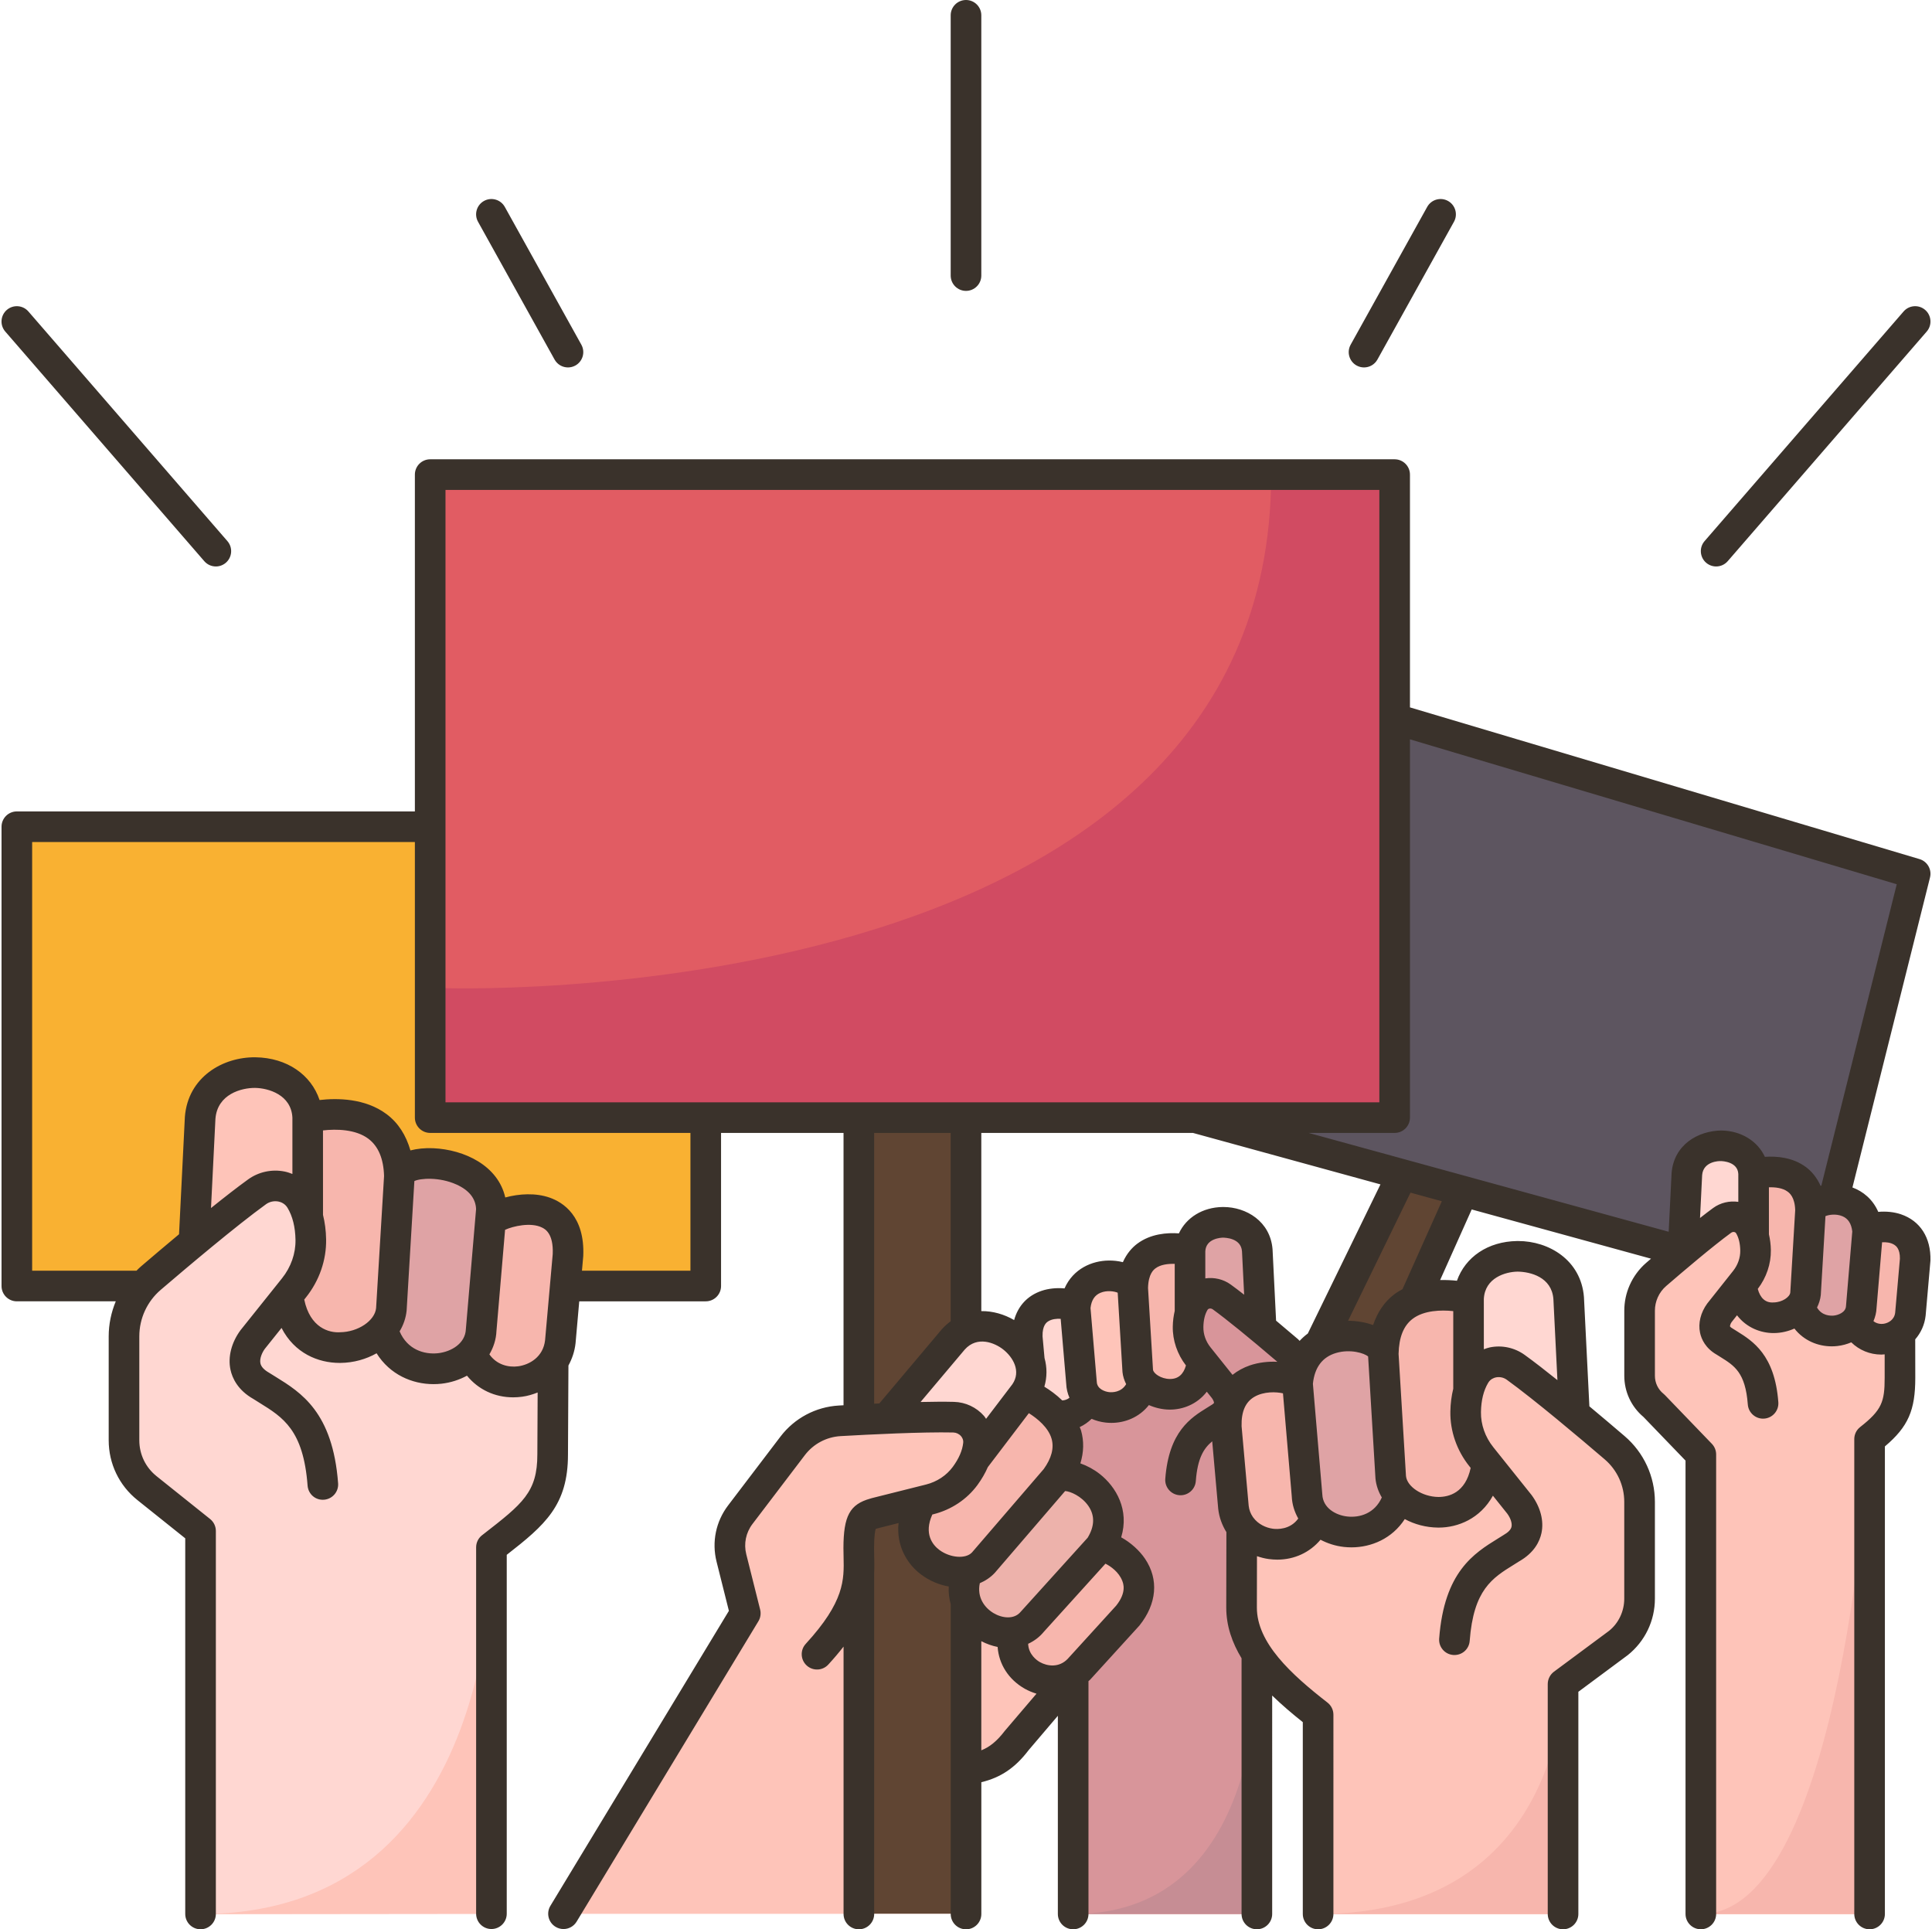 <?xml version="1.0" encoding="UTF-8"?><svg xmlns="http://www.w3.org/2000/svg" xmlns:xlink="http://www.w3.org/1999/xlink" height="126.0" preserveAspectRatio="xMidYMid meet" version="1.0" viewBox="-0.1 0.0 126.2 126.0" width="126.2" zoomAndPan="magnify"><g><g><g><g><path d="M121.9,80.43c-0.13-1.56-1.24-2.09-2.21-2.09v-0.05L125,57.07L91,46.95V31H28v23H1v30h8.24 C8.44,84.91,8,86.07,8,87.29v6.79c0,1.21,0.55,2.36,1.5,3.12L13,100v25.02L32,125v-23.93c2.67-2.08,4-3.08,4-6.07l0.03-6.06 c0.25-0.36,0.41-0.79,0.47-1.28L36.82,84H46V73h10v19.73c-0.45,0.03-0.87,0.05-1.25,0.07c-1.21,0.07-2.34,0.67-3.07,1.64 l-3.42,4.5c-0.62,0.8-0.83,1.84-0.58,2.82l0.9,3.62L36.71,125H56h7v-9.43h0.03c1.35-0.16,2.3-0.59,3.3-1.91l3.65-4.28l0.02-0.02 v15.66h12v-16.97h0.01c0.95,1.47,2.48,2.77,3.99,3.95v13.02h16V110l3.6-2.67c0.89-0.71,1.4-1.78,1.4-2.91V98.1 c0-1.36-0.59-2.65-1.63-3.54c-0.74-0.63-1.67-1.42-2.63-2.22l-0.37-7.54c-0.29-3.68-6.36-3.63-6.54,0c0,0-1.96-0.53-3.55,0.14 l3.19-7.13l14.37,3.94c-0.64,0.53-1.26,1.06-1.75,1.49c-0.36,0.31-0.64,0.68-0.82,1.1c-0.18,0.4-0.27,0.83-0.27,1.28v4.24 c0,0.76,0.34,1.48,0.93,1.95L111,95v30.02h11.02V94c1.66-1.3,1.99-2.13,1.99-4L124,87.07c0.36-0.28,0.63-0.69,0.69-1.22 l0.31-3.54C125.06,79.66,122.21,79.99,121.9,80.43z M86.12,87.75c-0.54,0.33-0.99,0.84-1.25,1.59c-0.19-0.42-0.47-0.79-0.83-1.1 c-0.5-0.43-1.12-0.95-1.76-1.49l-0.25-5.07c-0.2-2.47-4.28-2.43-4.4,0c0,0-3.66-0.99-3.74,2.42c-0.1-0.95-3.53-1.49-3.76,1.33 c-0.32-0.44-3.19-0.77-3.13,1.88l0.13,1.49h-0.01c-0.56-1.55-2.55-2.69-4.12-1.95V73h14.96l13.54,3.72L86.12,87.75z" fill="#fec4b9"/></g><g><g><path d="M66.33,113.66c-1,1.32-1.95,1.75-3.3,1.91H63v-10.9h0.01c0.45,1.34,1.92,2.16,3.14,1.94 c-0.66,2.36,2.06,3.97,3.83,2.77L66.33,113.66z" fill="#fec4b9"/></g><g><path d="M90.26,88.41c-0.11-0.98-2.51-1.65-4.14-0.66l5.38-11.03l3.97,1.09l-3.19,7.13 C91.21,85.39,90.31,86.37,90.26,88.41z" fill="#604533"/></g><g><path d="M63.01,104.67H63v10.9V125h-7v-22.32h-0.01c0.03-0.54,0-1.05,0-1.56 C56,99,56.4,99.03,57.15,98.81l2.96-0.74c-1.77,3.03,1.07,4.97,2.99,4.56C62.79,103.38,62.8,104.08,63.01,104.67z" fill="#604533"/></g><g><path d="M63,73v13.85c-0.3,0.14-0.58,0.34-0.83,0.63l-4.35,5.17c-0.63,0.03-1.24,0.06-1.82,0.08V73H63z" fill="#604533"/></g><g><path d="M118.16,79.1c-0.08-3.41-3.71-2.42-3.71-2.42c-0.12-2.43-4.17-2.47-4.36,0l-0.25,5.07 l-14.37-3.94l-3.97-1.09L77.96,73H91V46.95l34,10.12l-5.31,21.22v0.05C118.9,78.34,118.2,78.68,118.16,79.1z" fill="#5d5560"/></g><g><path d="M91 46.95L91 73 77.96 73 63 73 56 73 46 73 28 73 28 54 28 31 91 31z" fill="#e15c63"/></g><g><path d="M37,82c0.18-4.31-4.55-2.91-5.07-2.21L32,79c-0.06-3.35-5.85-3.65-6.01-2.12 C25.85,71.43,20,73,20,73c-0.19-3.89-6.71-3.95-7.02,0l-0.41,8.11c-1.03,0.85-2.02,1.69-2.82,2.38 C9.56,83.65,9.39,83.82,9.24,84H1V54h27v19h18v11h-9.18L37,82z" fill="#f9b132"/></g><g><path d="M67.13,88.8L67,87.31c-0.06-2.65,2.81-2.32,3.13-1.88l0.42,4.92c0.01,0.37,0.16,0.69,0.39,0.96 c-0.38,0.96-1.3,1.29-2.12,1.13c-0.83-0.94-2-1.42-2-1.42c0.51-0.73,0.55-1.52,0.3-2.22H67.13z" fill="#ffd7d2"/></g><g><path d="M74.58,90.32c-0.51,1.92-2.74,1.98-3.64,0.99c-0.23-0.27-0.38-0.59-0.39-0.96l-0.42-4.92 c0.23-2.82,3.66-2.28,3.76-1.33l0.33,5.42c0.03,0.3,0.16,0.57,0.37,0.79L74.58,90.32z" fill="#fec4b9"/></g><g><path d="M78.44,88.95c-0.32,2.61-2.89,2.48-3.85,1.36c-0.21-0.22-0.34-0.49-0.37-0.79l-0.33-5.42 c0.08-3.41,3.74-2.42,3.74-2.42v4.04h0.01c-0.08,0.27-0.12,0.58-0.13,0.94c-0.02,0.72,0.24,1.42,0.68,1.97L78.44,88.95z" fill="#f7b6ad"/></g><g><path d="M77.92,85.04c-0.11,0.19-0.21,0.42-0.28,0.68h-0.01v-4.04c0.12-2.43,4.2-2.47,4.4,0l0.25,5.07 c-0.91-0.76-1.87-1.53-2.58-2.04C79.12,84.29,78.29,84.43,77.92,85.04z" fill="#dfa3a5"/></g><g><path d="M84.66,90.38c-0.42-0.56-3.69-1.01-4.48,1.46c0.09-0.41-0.1-0.83-0.31-1.11l-1.43-1.78 l-0.25-0.32c-0.44-0.55-0.7-1.25-0.68-1.97c0.01-0.36,0.05-0.67,0.13-0.94c0.07-0.26,0.17-0.49,0.28-0.68 c0.37-0.61,1.2-0.75,1.78-0.33c0.71,0.51,1.67,1.28,2.58,2.04c0.64,0.54,1.26,1.06,1.76,1.49c0.36,0.31,0.64,0.68,0.83,1.1 C84.77,89.64,84.69,89.99,84.66,90.38z" fill="#d8959a"/></g><g><path d="M68.82,92.44c0.82,0.16,1.74-0.17,2.12-1.13c0.9,0.99,3.13,0.93,3.64-0.99l0.01-0.01 c0.96,1.12,3.53,1.25,3.85-1.36l1.43,1.78c0.21,0.28,0.4,0.7,0.31,1.11c0,0.01-0.01,0.02-0.01,0.02 c-0.01,0.03-0.02,0.07-0.02,0.1c-0.11,0.35-0.16,0.75-0.15,1.22l0.47,5.26c0.06,0.52,0.25,0.97,0.54,1.34L81,105 c0,1.1,0.39,2.11,1.01,3.05H82v16.97H70v-15.66c0.13-0.09,0.25-0.2,0.37-0.32l3.18-3.49c2.2-2.75-1.11-4.71-1.8-4.51 c2.02-3.17-2.04-5.36-2.91-4.43C70.16,94.77,69.66,93.38,68.82,92.44z" fill="#d8959a"/></g><g><path d="M121.9,80.43c0.31-0.44,3.16-0.77,3.1,1.88l-0.31,3.54c-0.06,0.53-0.33,0.94-0.69,1.22 c-0.9,0.69-2.4,0.55-2.91-0.76c0.23-0.25,0.37-0.58,0.39-0.96L121.9,80.43z" fill="#f7b6ad"/></g><g><path d="M121.9,80.43l-0.42,4.92c-0.02,0.38-0.16,0.71-0.39,0.96c-0.91,0.99-3.1,0.92-3.61-0.99 l-0.01-0.01c0.21-0.22,0.34-0.49,0.37-0.79l0.32-5.42c0.04-0.42,0.74-0.76,1.53-0.76C120.66,78.34,121.77,78.87,121.9,80.43z" fill="#dfa3a5"/></g><g><path d="M117.47,85.31c-0.95,1.12-3.51,1.25-3.83-1.36l0.25-0.32c0.44-0.55,0.7-1.25,0.68-1.97 c-0.01-0.36-0.05-0.67-0.12-0.94v-4.04c0,0,3.63-0.99,3.71,2.42l-0.32,5.42C117.81,84.82,117.68,85.09,117.47,85.31z" fill="#f7b6ad"/></g><g><path d="M114.45,76.68v4.04c-0.07-0.26-0.17-0.49-0.29-0.68c-0.36-0.61-1.19-0.75-1.77-0.33 c-0.7,0.51-1.65,1.28-2.55,2.04l0.25-5.07C110.28,74.21,114.33,74.25,114.45,76.68z" fill="#ffd7d2"/></g><g><path d="M85.28,97.7c0.02,0.57,0.25,1.05,0.59,1.43c-0.88,2.22-3.67,2.19-4.86,0.65 c-0.29-0.37-0.48-0.82-0.54-1.34L80,93.18c-0.01-0.47,0.04-0.87,0.15-1.22c0.01-0.03,0.02-0.06,0.02-0.1 c0,0,0.01-0.01,0.01-0.02c0.79-2.47,4.06-2.02,4.48-1.46L85.28,97.7z" fill="#f7b6ad"/></g><g><path d="M90.74,96.47c0.04,0.44,0.24,0.85,0.54,1.19c-0.76,2.84-4.05,2.95-5.41,1.47 c-0.34-0.38-0.57-0.86-0.59-1.43l-0.62-7.32c0.03-0.39,0.11-0.74,0.21-1.04c0.26-0.75,0.71-1.26,1.25-1.59 c1.63-0.99,4.03-0.32,4.14,0.66L90.74,96.47z" fill="#dfa3a5"/></g><g><path d="M96.66,95.15l0.38,0.47c-0.48,3.89-4.32,3.7-5.76,2.04c-0.3-0.34-0.5-0.75-0.54-1.19l-0.48-8.06 c0.05-2.04,0.95-3.02,2.02-3.47c1.59-0.67,3.55-0.14,3.55-0.14v6.02c-0.11,0.4-0.18,0.86-0.19,1.4 C95.62,93.28,96,94.32,96.66,95.15z" fill="#f7b6ad"/></g><g><path d="M102.37,84.8l0.37,7.54c-1.35-1.12-2.78-2.27-3.83-3.03c-0.87-0.62-2.11-0.42-2.65,0.49 c-0.17,0.28-0.32,0.62-0.43,1.02V84.8C96.01,81.17,102.08,81.12,102.37,84.8z" fill="#ffd7d2"/></g><g><path d="M71.75,101.04c0.69-0.2,4,1.76,1.8,4.51l-3.18,3.49c-0.12,0.12-0.24,0.23-0.37,0.32l-0.02,0.02 c-1.77,1.2-4.49-0.41-3.83-2.77c0.46-0.08,0.88-0.31,1.2-0.7L71.75,101.04z" fill="#f7b6ad"/></g><g><path d="M68.84,96.61c0.87-0.93,4.93,1.26,2.91,4.43l-4.4,4.87c-0.32,0.39-0.74,0.62-1.2,0.7 c-1.22,0.22-2.69-0.6-3.14-1.94c-0.21-0.59-0.22-1.29,0.09-2.04c0.39-0.08,0.75-0.26,1.02-0.55L68.84,96.61z" fill="#edb2ab"/></g><g><path d="M68.82,92.44c0.84,0.94,1.34,2.33,0.02,4.17l-4.72,5.47c-0.27,0.29-0.63,0.47-1.02,0.55 c-1.92,0.41-4.76-1.53-2.99-4.56l0.52-0.13c0.92-0.23,1.75-0.77,2.31-1.53c0.28-0.39,0.48-0.75,0.63-1.1V95.3l3.25-4.28 C66.82,91.02,67.99,91.5,68.82,92.44z" fill="#f7b6ad"/></g><g><path d="M66.82,91.02l-3.25,4.28c0.13-0.34,0.21-0.66,0.24-0.95c0.1-0.94-0.67-1.76-1.62-1.78 c-1.16-0.03-2.8,0.01-4.37,0.08l4.35-5.17c0.25-0.29,0.53-0.49,0.83-0.63c1.57-0.74,3.56,0.4,4.12,1.95 C67.37,89.5,67.33,90.29,66.82,91.02z" fill="#ffd7d2"/></g><g><path d="M113.64,83.95c0.32,2.61,2.88,2.48,3.83,1.36l0.01,0.01c0.51,1.91,2.7,1.98,3.61,0.99 c0.51,1.31,2.01,1.45,2.91,0.76l0.01,2.93c0,1.87-0.33,2.7-1.99,4v31.02H111V95l-3.07-3.19c-0.59-0.47-0.93-1.19-0.93-1.95 v-4.24c0-0.45,0.09-0.88,0.27-1.28c0.18-0.42,0.46-0.79,0.82-1.1c0.49-0.43,1.11-0.96,1.75-1.49c0.9-0.76,1.85-1.53,2.55-2.04 c0.58-0.42,1.41-0.28,1.77,0.33c0.12,0.19,0.22,0.42,0.29,0.68c0.07,0.27,0.11,0.58,0.12,0.94c0.02,0.72-0.24,1.42-0.68,1.97 L113.64,83.95z" fill="#fec4b9"/></g><g><path d="M97.04,95.62l-0.38-0.47c-0.66-0.83-1.04-1.87-1.02-2.93c0.01-0.54,0.08-1,0.19-1.4 s0.26-0.74,0.43-1.02c0.54-0.91,1.78-1.11,2.65-0.49c1.05,0.76,2.48,1.91,3.83,3.03c0.96,0.8,1.89,1.59,2.63,2.22 c1.04,0.89,1.63,2.18,1.63,3.54v6.32c0,1.13-0.51,2.2-1.4,2.91L102,110v15.02H86V112c-1.51-1.18-3.04-2.48-3.99-3.95 C81.39,107.11,81,106.1,81,105l0.01-5.22c1.19,1.54,3.98,1.57,4.86-0.65c1.36,1.48,4.65,1.37,5.41-1.47 C92.72,99.32,96.56,99.51,97.04,95.62z" fill="#fec4b9"/></g><g><path d="M62.19,92.57c0.95,0.02,1.72,0.84,1.62,1.78c-0.03,0.29-0.11,0.61-0.24,0.95v0.01 c-0.15,0.35-0.35,0.71-0.63,1.1c-0.56,0.76-1.39,1.3-2.31,1.53l-0.52,0.13l-2.96,0.74C56.4,99.03,56,99,55.99,101.12 c0,0.51,0.03,1.02,0,1.56H56V125H36.71l11.87-19.62l-0.9-3.62c-0.25-0.98-0.04-2.02,0.58-2.82l3.42-4.5 c0.73-0.97,1.86-1.57,3.07-1.64c0.38-0.02,0.8-0.04,1.25-0.07c0.58-0.02,1.19-0.05,1.82-0.08 C59.39,92.58,61.03,92.54,62.19,92.57z" fill="#fec4b9"/></g><g><path d="M20,79.47c0.12,0.43,0.19,0.92,0.2,1.5c0.02,1.14-0.38,2.26-1.1,3.15l-0.4,0.5 c0.51,4.18,4.64,3.98,6.19,2.19c0.81,3.05,4.33,3.18,5.8,1.59c0.99,2.44,4.13,2.34,5.34,0.54L36,95c0,2.99-1.33,3.99-4,6.07 V125l-19,0.02V100l-3.5-2.8C8.55,96.44,8,95.29,8,94.08v-6.79c0-1.22,0.44-2.38,1.24-3.29c0.15-0.18,0.32-0.35,0.51-0.51 c0.8-0.69,1.79-1.53,2.82-2.38c1.46-1.21,2.99-2.44,4.12-3.26c0.93-0.67,2.26-0.45,2.85,0.53c0.18,0.3,0.34,0.66,0.46,1.08 V79.47z" fill="#ffd7d2"/></g><g><path d="M36.03,88.94c-1.21,1.8-4.35,1.9-5.34-0.54c0.38-0.41,0.62-0.93,0.64-1.54l0.6-7.07 c0.52-0.7,5.25-2.1,5.07,2.21l-0.18,2l-0.32,3.66C36.44,88.15,36.28,88.58,36.03,88.94z" fill="#f7b6ad"/></g><g><path d="M30.69,88.4c-1.47,1.59-4.99,1.46-5.8-1.59c0.31-0.36,0.52-0.8,0.57-1.27l0.53-8.66 c0.16-1.53,5.95-1.23,6.01,2.12l-0.07,0.79l-0.6,7.07C31.31,87.47,31.07,87.99,30.69,88.4z" fill="#dfa3a5"/></g><g><path d="M25.99,76.88l-0.53,8.66c-0.05,0.47-0.26,0.91-0.57,1.27c-1.55,1.79-5.68,1.99-6.19-2.19 l0.4-0.5c0.72-0.89,1.12-2.01,1.1-3.15c-0.01-0.58-0.08-1.07-0.2-1.5v-0.01V73C20,73,25.85,71.43,25.99,76.88z" fill="#f7b6ad"/></g><g><path d="M20,73v6.46c-0.12-0.42-0.28-0.78-0.46-1.08c-0.59-0.98-1.92-1.2-2.85-0.53 c-1.13,0.82-2.66,2.05-4.12,3.26L12.98,73C13.29,69.05,19.81,69.11,20,73z" fill="#fec4b9"/></g></g><g><g><path d="M13,125.02L32,125v-23.93C32,101.07,32.841,125.02,13,125.02z" fill="#fec4b9"/></g><g><path d="M86,125.02h16V110C102,110,102,125.02,86,125.02z" fill="#f7b6ad"/></g><g><path d="M111,125.02h11.02V94C122.02,94,120.345,125.02,111,125.02z" fill="#f7b6ad"/></g><g><path d="M70,125.02h12v-16.97C82,108.05,82.924,125.02,70,125.02z" fill="#c68d94"/></g><g><path d="M82.934,31c0,35.345-54.005,33.668-54.934,33.5V73h18h10h7h14.96H91V46.95V31H82.934z" fill="#d14b62"/></g></g></g></g><g fill="#3a322b"><path d="M125.999,82.332c0.036-1.491-0.668-2.591-1.932-3.019c-0.447-0.151-0.977-0.203-1.477-0.156 c-0.362-0.829-0.994-1.337-1.687-1.595l5.067-20.247c0.13-0.519-0.172-1.048-0.685-1.201L92,46.205V31c0-0.552-0.448-1-1-1H28 c-0.552,0-1,0.448-1,1v22H1c-0.552,0-1,0.448-1,1v30c0,0.552,0.448,1,1,1h6.462C7.165,85.718,7,86.492,7,87.288v6.79 c0,1.527,0.684,2.95,1.876,3.904L12,100.48v24.536c0,0.552,0.448,1,1,1s1-0.448,1-1V100c0-0.304-0.138-0.591-0.375-0.781 l-3.499-2.799C9.41,95.848,9,94.994,9,94.078v-6.79c0-1.17,0.51-2.278,1.399-3.039c1.734-1.484,4.933-4.185,6.877-5.591 c0.235-0.169,0.529-0.232,0.814-0.176c0.147,0.03,0.42,0.124,0.592,0.411c0.331,0.551,0.506,1.256,0.52,2.094 c0.015,0.89-0.298,1.781-0.88,2.508l-0.408,0.511c0,0-0.001,0.001-0.001,0.001l-2.303,2.88c-0.594,0.806-0.833,1.746-0.655,2.578 c0.118,0.553,0.48,1.338,1.494,1.912l0.396,0.248c1.542,0.954,2.873,1.777,3.147,5.412c0.042,0.55,0.51,0.966,1.072,0.922 c0.551-0.042,0.963-0.521,0.922-1.072c-0.35-4.649-2.423-5.932-4.089-6.962l-0.419-0.26c-0.329-0.187-0.52-0.394-0.567-0.615 c-0.067-0.317,0.116-0.711,0.285-0.943l1.095-1.368c0.846,1.651,2.39,2.284,3.795,2.284c0.017,0,0.035,0,0.053,0 c0.865-0.01,1.676-0.242,2.36-0.629c0.871,1.395,2.329,2.016,3.717,2.015c0.175,0,0.348-0.009,0.519-0.028 c0.619-0.069,1.177-0.259,1.669-0.524c0.733,0.899,1.809,1.415,3.017,1.414c0.192,0,0.388-0.013,0.586-0.04 c0.359-0.048,0.694-0.15,1.013-0.276L35,95c0,2.47-0.959,3.216-3.524,5.21l-0.089,0.069c-0.244,0.189-0.386,0.481-0.386,0.79V125 c0,0.552,0.448,1,1,1s1-0.448,1-1v-23.442c2.501-1.95,4-3.239,4-6.553l0.03-5.813c0.238-0.437,0.405-0.921,0.464-1.448L37.737,85 H46c0.552,0,1-0.448,1-1V74h8v17.789c-0.101,0.006-0.209,0.011-0.308,0.017c-1.508,0.087-2.897,0.827-3.811,2.028l-3.421,4.497 c-0.8,1.052-1.075,2.391-0.754,3.673l0.806,3.213l-11.659,19.266c-0.286,0.472-0.135,1.087,0.338,1.373 c0.162,0.098,0.34,0.145,0.517,0.145c0.338,0,0.668-0.172,0.856-0.482l11.875-19.622c0.138-0.228,0.179-0.502,0.115-0.761 l-0.907-3.617c-0.173-0.689-0.025-1.41,0.406-1.976l3.421-4.497c0.56-0.736,1.411-1.188,2.334-1.242 c1.893-0.109,5.363-0.281,7.358-0.237c0.194,0.005,0.379,0.091,0.506,0.236c0.079,0.09,0.167,0.24,0.145,0.443 c-0.055,0.502-0.284,1.029-0.68,1.567c-0.416,0.565-1.038,0.975-1.752,1.154l-3.512,0.881l-0.127,0.037 c-1.336,0.375-1.746,1.13-1.752,3.231c0,0.192,0.004,0.383,0.009,0.576c0.035,1.498,0.068,2.914-2.471,5.681 c-0.374,0.407-0.346,1.04,0.061,1.413c0.408,0.374,1.04,0.346,1.413-0.061c0.377-0.411,0.706-0.801,0.996-1.173v17.465 c0,0.552,0.448,1,1,1s1-0.448,1-1v-22.282c0.017-0.379,0.01-0.74,0.001-1.09c-0.004-0.177-0.008-0.353-0.008-0.525 c0.002-0.822,0.07-1.143,0.108-1.257c0.056-0.02,0.119-0.033,0.186-0.052l1.306-0.329c-0.16,1.503,0.576,2.696,1.476,3.365 c0.555,0.412,1.178,0.67,1.802,0.78c-0.021,0.409,0.027,0.794,0.129,1.157v20.234c0,0.552,0.448,1,1,1s1-0.448,1-1v-8.609 c1.279-0.305,2.224-0.953,3.095-2.101L69,112.072v12.945c0,0.552,0.448,1,1,1s1-0.448,1-1v-15.209 c0.033-0.032,0.072-0.056,0.104-0.089l3.225-3.542c1.139-1.424,1.273-3.013,0.369-4.358c-0.368-0.548-0.947-1.067-1.561-1.404 c0.545-1.789-0.329-3.302-1.41-4.145c-0.38-0.296-0.814-0.53-1.256-0.685c0.225-0.73,0.245-1.452,0.042-2.158 c-0.022-0.075-0.06-0.139-0.086-0.212c0.288-0.133,0.549-0.316,0.778-0.539c0.283,0.12,0.591,0.208,0.923,0.244 c0.121,0.013,0.245,0.02,0.369,0.02c0.891,0,1.823-0.363,2.45-1.163c0.41,0.178,0.863,0.291,1.344,0.296c0.012,0,0.023,0,0.035,0 c0.824,0,1.765-0.337,2.404-1.169l0.34,0.425c0.107,0.146,0.135,0.279,0.13,0.308c-0.006,0.014-0.052,0.07-0.216,0.165 l-0.232,0.145c-1.055,0.653-2.501,1.547-2.734,4.645c-0.042,0.551,0.372,1.031,0.922,1.072c0.026,0.002,0.051,0.003,0.076,0.003 c0.518,0,0.957-0.4,0.996-0.925c0.112-1.492,0.517-2.141,1.072-2.598l0.392,4.413c0.063,0.559,0.256,1.069,0.534,1.519L80,105 c0,1.202,0.384,2.297,1,3.316v16.7c0,0.552,0.448,1,1,1s1-0.448,1-1V110.75c0.622,0.602,1.299,1.18,2,1.737v12.53 c0,0.552,0.448,1,1,1s1-0.448,1-1V112c0-0.309-0.143-0.6-0.386-0.79c-2.396-1.863-4.614-3.906-4.614-6.208l0.007-3.356 c0.247,0.083,0.502,0.152,0.772,0.188c0.188,0.025,0.374,0.038,0.556,0.038c1.125,0,2.128-0.475,2.822-1.3 c0.454,0.238,0.965,0.408,1.53,0.471c0.162,0.018,0.326,0.027,0.492,0.027c1.294,0,2.655-0.568,3.483-1.847 c0.634,0.344,1.382,0.547,2.173,0.556c0.015,0,0.031,0,0.046,0c1.25,0,2.709-0.581,3.538-2.083l0.939,1.174 c0.216,0.293,0.324,0.628,0.276,0.853c-0.04,0.186-0.206,0.363-0.536,0.552l-0.35,0.218c-1.564,0.967-3.512,2.171-3.84,6.535 c-0.042,0.551,0.371,1.031,0.922,1.072c0.562,0.039,1.031-0.372,1.072-0.922c0.252-3.349,1.478-4.106,2.897-4.984l0.328-0.206 c1.005-0.57,1.35-1.32,1.463-1.849c0.169-0.793-0.057-1.688-0.646-2.487l-2.12-2.65c-0.001-0.001-0.001-0.001-0.002-0.002 l-0.38-0.476c-0.531-0.665-0.817-1.478-0.804-2.291c0.012-0.768,0.172-1.413,0.474-1.915c0.147-0.245,0.38-0.325,0.506-0.351 c0.243-0.047,0.501,0.005,0.704,0.153c1.811,1.309,4.786,3.82,6.398,5.201c0.813,0.695,1.278,1.708,1.278,2.777v6.321 c0,0.832-0.373,1.607-0.993,2.104l-3.603,2.672C101.15,109.385,101,109.684,101,110v15.017c0,0.552,0.448,1,1,1s1-0.448,1-1 v-14.513l3.227-2.395c1.127-0.901,1.773-2.246,1.773-3.688v-6.321c0-1.655-0.721-3.221-1.978-4.296 c-0.699-0.599-1.492-1.271-2.302-1.946l-0.355-7.138c-0.191-2.413-2.292-3.659-4.295-3.659c-0.023,0-0.047,0-0.07,0 c-1.91,0.028-3.383,1.045-3.932,2.595c-0.319-0.035-0.693-0.057-1.098-0.046l2.063-4.611l11.713,3.215 c-0.106,0.091-0.214,0.183-0.314,0.27c-0.459,0.396-0.833,0.9-1.079,1.458C106.119,84.47,106,85.034,106,85.615v4.246 c0,1.045,0.455,2.021,1.251,2.689L110,95.403v29.613c0,0.552,0.448,1,1,1s1-0.448,1-1V95c0-0.259-0.1-0.507-0.28-0.694 l-3.068-3.185c-0.029-0.03-0.06-0.059-0.093-0.085C108.204,90.75,108,90.322,108,89.861v-4.246c0-0.301,0.062-0.593,0.183-0.867 c0.129-0.292,0.316-0.544,0.556-0.751c1.07-0.924,3.045-2.604,4.244-3.478c0.084-0.06,0.168-0.052,0.202-0.045 c0.081,0.017,0.11,0.065,0.12,0.081c0.171,0.288,0.262,0.666,0.27,1.125c0.008,0.471-0.157,0.943-0.465,1.331l-0.253,0.319 c0,0,0,0,0,0l-1.439,1.814c-0.431,0.59-0.603,1.287-0.469,1.911c0.089,0.42,0.358,1.013,1.091,1.431l0.25,0.157 c0.906,0.565,1.622,1.011,1.778,3.095c0.041,0.551,0.526,0.965,1.071,0.923c0.551-0.041,0.964-0.521,0.923-1.071 c-0.231-3.097-1.666-3.991-2.714-4.644l-0.272-0.17c-0.121-0.069-0.165-0.124-0.17-0.137c-0.007-0.031,0.02-0.165,0.104-0.282 l0.353-0.445c0.636,0.827,1.569,1.161,2.386,1.161c0.012,0,0.023,0,0.035,0c0.475-0.005,0.923-0.116,1.329-0.294 c0.624,0.799,1.55,1.161,2.436,1.161c0.122,0,0.243-0.006,0.362-0.02c0.33-0.036,0.635-0.123,0.916-0.241 c0.518,0.506,1.212,0.799,1.966,0.799c0.071,0,0.143-0.009,0.215-0.014L123.008,90c0,1.564-0.188,2.105-1.602,3.213 c-0.242,0.189-0.383,0.48-0.383,0.787v31.017c0,0.552,0.448,1,1,1s1-0.448,1-1V94.476c1.529-1.292,1.985-2.369,1.985-4.478 l-0.004-2.515c0.366-0.421,0.613-0.949,0.68-1.55L125.999,82.332z M123.798,57.757l-4.926,19.684 c-0.017,0.004-0.034,0.008-0.051,0.013c-0.26-0.586-0.625-0.976-0.955-1.222c-0.863-0.644-1.918-0.722-2.682-0.67 c-0.474-1.021-1.539-1.702-2.846-1.721c-1.512,0.021-3.103,0.92-3.249,2.79l-0.189,3.825L85.381,74H91c0.552,0,1-0.448,1-1V48.292 L123.798,57.757z M80.409,89.802l-1.435-1.794c-0.31-0.386-0.476-0.857-0.468-1.328c0.007-0.458,0.099-0.835,0.271-1.123 c0.026-0.043,0.068-0.071,0.125-0.083c0.036-0.006,0.126-0.017,0.214,0.047c0.881,0.637,2.38,1.855,4.221,3.429 c-0.594-0.031-1.224,0.04-1.793,0.234C81.115,89.332,80.736,89.541,80.409,89.802z M78.632,81.729 c0.042-0.848,1.043-0.887,1.157-0.889c0.113,0.006,1.169,0.008,1.239,0.889l0.141,2.839c-0.316-0.247-0.616-0.476-0.88-0.667 c-0.479-0.346-1.075-0.483-1.657-0.399L78.632,81.729z M85.328,87.102c-0.191,0.139-0.369,0.301-0.537,0.481 c-0.035-0.032-0.061-0.073-0.096-0.103c-0.439-0.376-0.933-0.794-1.44-1.218L83.024,81.6c-0.144-1.82-1.715-2.761-3.212-2.761 c-0.018,0-0.035,0-0.052,0c-1.305,0.019-2.372,0.691-2.853,1.722c-0.772-0.054-1.847,0.022-2.721,0.676 c-0.323,0.242-0.68,0.623-0.939,1.205c-0.302-0.076-0.62-0.113-0.935-0.106c-1.068,0.012-2.307,0.526-2.876,1.82 c-0.509-0.049-1.049,0.005-1.504,0.16c-0.914,0.312-1.53,0.978-1.788,1.908c-0.648-0.377-1.393-0.595-2.144-0.585V74h13.824 l12.249,3.362L85.328,87.102z M29,32h61v40H29V32z M18.493,76.523c-0.83-0.168-1.7,0.018-2.388,0.515 c-0.696,0.503-1.535,1.156-2.422,1.869l0.289-5.828c0.128-1.622,1.71-2.026,2.59-2.019c0.87,0.013,2.362,0.446,2.438,1.94v3.681 C18.837,76.616,18.67,76.559,18.493,76.523z M22.117,87.019c-0.712,0.05-1.961-0.282-2.344-2.135l0.111-0.139 c0.872-1.09,1.34-2.436,1.318-3.791c-0.009-0.571-0.08-1.104-0.203-1.601l-0.001-5.517c0.869-0.1,2.135-0.079,2.963,0.543 c0.66,0.496,0.995,1.321,1.026,2.437l-0.52,8.626C24.385,86.269,23.287,87.006,22.117,87.019z M28.516,88.389 c-0.914,0.099-2.008-0.241-2.513-1.428c0.248-0.414,0.409-0.871,0.458-1.358l0.506-8.458c0.379-0.186,1.627-0.282,2.752,0.226 c0.82,0.371,1.25,0.909,1.279,1.601l-0.667,7.845C30.295,87.762,29.364,88.294,28.516,88.389z M33.742,89.245 c-0.629,0.082-1.395-0.099-1.874-0.781c0.268-0.459,0.439-0.971,0.461-1.523l0.563-6.612c0.519-0.24,1.69-0.51,2.415-0.148 c0.187,0.093,0.754,0.376,0.698,1.729l-0.5,5.632C35.38,88.642,34.478,89.146,33.742,89.245z M45,83h-7.086l0.085-0.958 c0.111-2.61-1.325-3.51-2.19-3.814c-0.919-0.323-1.997-0.259-2.905-0.012c-0.469-2.078-2.663-3.126-4.708-3.217 c-0.557-0.024-1.052,0.032-1.487,0.143c-0.286-0.988-0.79-1.795-1.556-2.368c-1.406-1.051-3.244-1.053-4.378-0.923 c-0.554-1.654-2.132-2.761-4.184-2.791c-2.134-0.027-4.41,1.285-4.615,3.89l-0.381,7.668c-0.878,0.732-1.739,1.462-2.497,2.111 c-0.1,0.085-0.19,0.179-0.283,0.271H2V55h25v18c0,0.552,0.448,1,1,1h17V83z M57,74h5v12.301c-0.207,0.151-0.405,0.329-0.592,0.539 l-4.069,4.83c-0.113,0.005-0.226,0.01-0.339,0.016V74z M62.214,91.567c-0.622-0.016-1.377-0.01-2.182,0.008l2.886-3.425 c0.821-0.917,1.96-0.438,2.504-0.012c0.65,0.51,1.192,1.424,0.606,2.28l-1.717,2.257c-0.046-0.063-0.082-0.13-0.134-0.189 C63.683,91.921,62.967,91.586,62.214,91.567z M60.8,98.925l0.071-0.018c1.165-0.292,2.186-0.97,2.877-1.909 c0.283-0.385,0.506-0.777,0.679-1.171l2.679-3.522c0.575,0.362,1.278,0.947,1.485,1.671c0.174,0.609-0.01,1.279-0.513,1.979 l-4.687,5.447c-0.407,0.438-1.422,0.363-2.128-0.161C60.822,100.913,60.231,100.189,60.8,98.925z M65.539,113.051 c-0.528,0.694-1.007,1.065-1.539,1.276v-7.129c0.349,0.181,0.707,0.307,1.065,0.377c0.083,1.119,0.708,2.122,1.768,2.726 c0.25,0.142,0.51,0.247,0.772,0.327L65.539,113.051z M72.809,104.878l-3.167,3.476c-0.569,0.594-1.336,0.483-1.821,0.208 c-0.196-0.112-0.734-0.491-0.762-1.193c0.392-0.179,0.743-0.441,1.028-0.787l4.022-4.446c0.346,0.171,0.87,0.546,1.091,1.103 C73.277,103.428,73.506,104.003,72.809,104.878z M70.999,98.372c0.423,0.617,0.406,1.313-0.052,2.069l-4.371,4.834 c-0.438,0.532-1.229,0.418-1.78,0.088c-0.59-0.354-1.089-1.035-0.893-1.952c0.365-0.158,0.7-0.378,0.977-0.675l4.595-5.344 C69.795,97.408,70.546,97.712,70.999,98.372z M68.118,90.575c0.182-0.617,0.183-1.255,0.011-1.872L68,87.284 c-0.017-0.724,0.27-0.911,0.363-0.973c0.239-0.156,0.567-0.185,0.821-0.169l0.362,4.243c0.013,0.325,0.088,0.631,0.212,0.913 c-0.152,0.125-0.325,0.167-0.471,0.175C68.894,91.091,68.48,90.796,68.118,90.575z M72.349,90.931 c-0.271-0.03-0.786-0.2-0.806-0.671l-0.41-4.822c0.059-0.512,0.272-0.838,0.65-0.996c0.426-0.177,0.902-0.099,1.126-0.005 l0.313,5.186c0.028,0.278,0.118,0.539,0.239,0.787C73.136,90.959,72.547,90.951,72.349,90.931z M76.33,90.072 c-0.005,0-0.011,0-0.017,0c-0.575-0.006-1.072-0.36-1.098-0.608l-0.325-5.336c0.023-0.933,0.375-1.198,0.49-1.285 c0.33-0.249,0.826-0.303,1.254-0.29v3.07c-0.075,0.322-0.121,0.662-0.127,1.025c-0.015,0.907,0.294,1.804,0.86,2.541 C77.205,89.764,76.865,90.072,76.33,90.072z M83.044,99.853c-0.446-0.06-0.957-0.291-1.277-0.728 c-0.016-0.019-0.026-0.043-0.043-0.061c-0.131-0.197-0.227-0.43-0.259-0.71l-0.464-5.202c-0.022-0.948,0.251-1.575,0.837-1.915 c0.621-0.361,1.431-0.328,1.867-0.228l0.574,6.728c0.021,0.528,0.178,1.014,0.424,1.451 C84.169,99.927,83.323,99.891,83.044,99.853z M87.907,99.055c-0.761-0.085-1.596-0.558-1.632-1.443l-0.615-7.226 c0.111-1.074,0.621-1.751,1.518-2.014c0.925-0.271,1.847,0.013,2.089,0.232l0.48,7.969c0.044,0.441,0.189,0.858,0.414,1.238 C89.698,98.849,88.73,99.145,87.907,99.055z M99.029,83.06c0.843,0.01,2.227,0.358,2.34,1.787l0.263,5.3 c-0.781-0.626-1.52-1.201-2.138-1.647c-0.656-0.474-1.485-0.654-2.278-0.491c-0.136,0.028-0.262,0.076-0.39,0.122l-0.001-3.285 C96.896,83.46,98.244,83.071,99.029,83.06z M94.828,85.639v5.069c-0.114,0.465-0.18,0.962-0.189,1.494 c-0.021,1.277,0.421,2.546,1.242,3.572l0.085,0.106c-0.351,1.64-1.434,1.899-2.108,1.899c-1.056-0.012-2.046-0.668-2.118-1.365 l-0.484-7.984c0.027-1.095,0.33-1.845,0.926-2.293C92.916,85.585,94.034,85.555,94.828,85.639z M91.512,84.206 c-0.179,0.096-0.355,0.2-0.523,0.326c-0.662,0.495-1.112,1.179-1.396,2.018c-0.505-0.183-1.074-0.276-1.633-0.283l4.075-8.366 l2.047,0.562L91.512,84.206z M111.805,78.903c-0.258,0.188-0.551,0.413-0.858,0.654l0.138-2.8c0.071-0.907,1.11-0.925,1.223-0.917 c0.112,0.001,1.099,0.041,1.14,0.839v1.823C112.87,78.421,112.28,78.557,111.805,78.903z M115.758,85.072 c-0.539,0.043-0.879-0.29-1.039-0.883c0.563-0.737,0.869-1.634,0.855-2.541c-0.006-0.364-0.052-0.704-0.126-1.025l-0.001-3.071 c0.413-0.012,0.896,0.039,1.222,0.283c0.117,0.086,0.471,0.351,0.495,1.209l-0.321,5.381 C116.814,84.712,116.324,85.065,115.758,85.072z M119.688,85.931c-0.199,0.019-0.78,0.027-1.098-0.527 c0.125-0.257,0.217-0.53,0.246-0.821l0.305-5.147c0.219-0.093,0.686-0.17,1.105,0.004c0.375,0.156,0.587,0.483,0.646,0.998 l-0.41,4.868C120.465,85.733,119.956,85.902,119.688,85.931z M122.276,86.295c0.117-0.27,0.19-0.56,0.202-0.865l0.362-4.288 c0.248-0.015,0.566,0.014,0.798,0.166c0.094,0.061,0.379,0.248,0.366,0.912l-0.309,3.515c-0.053,0.473-0.448,0.691-0.771,0.734 C122.784,86.487,122.507,86.482,122.276,86.295z" fill="inherit"/><path d="M63,19c0.552,0,1-0.448,1-1V1c0-0.552-0.448-1-1-1s-1,0.448-1,1v17C62,18.552,62.448,19,63,19z" fill="inherit"/><path d="M36.126,23.486C36.309,23.814,36.649,24,37.001,24c0.164,0,0.331-0.041,0.485-0.126 c0.482-0.268,0.657-0.877,0.388-1.36l-5-9c-0.268-0.482-0.876-0.657-1.36-0.388c-0.482,0.268-0.657,0.877-0.388,1.36 L36.126,23.486z" fill="inherit"/><path d="M13.244,36.655C13.442,36.883,13.72,37,14,37c0.232,0,0.465-0.081,0.654-0.244 c0.417-0.362,0.462-0.994,0.101-1.411l-13-15c-0.361-0.418-0.993-0.462-1.411-0.101c-0.417,0.362-0.462,0.994-0.101,1.411 L13.244,36.655z" fill="inherit"/><path d="M88.514,23.874C88.668,23.959,88.835,24,88.999,24c0.352,0,0.692-0.186,0.875-0.514l5-9 c0.269-0.483,0.094-1.092-0.388-1.36c-0.483-0.269-1.092-0.094-1.36,0.388l-5,9C87.857,22.997,88.032,23.606,88.514,23.874z" fill="inherit"/><path d="M112,37c0.28,0,0.559-0.117,0.756-0.345l13-15c0.361-0.417,0.316-1.049-0.101-1.411 c-0.417-0.361-1.049-0.317-1.411,0.101l-13,15c-0.361,0.417-0.316,1.049,0.101,1.411C111.534,36.919,111.768,37,112,37z" fill="inherit"/></g></g></svg>